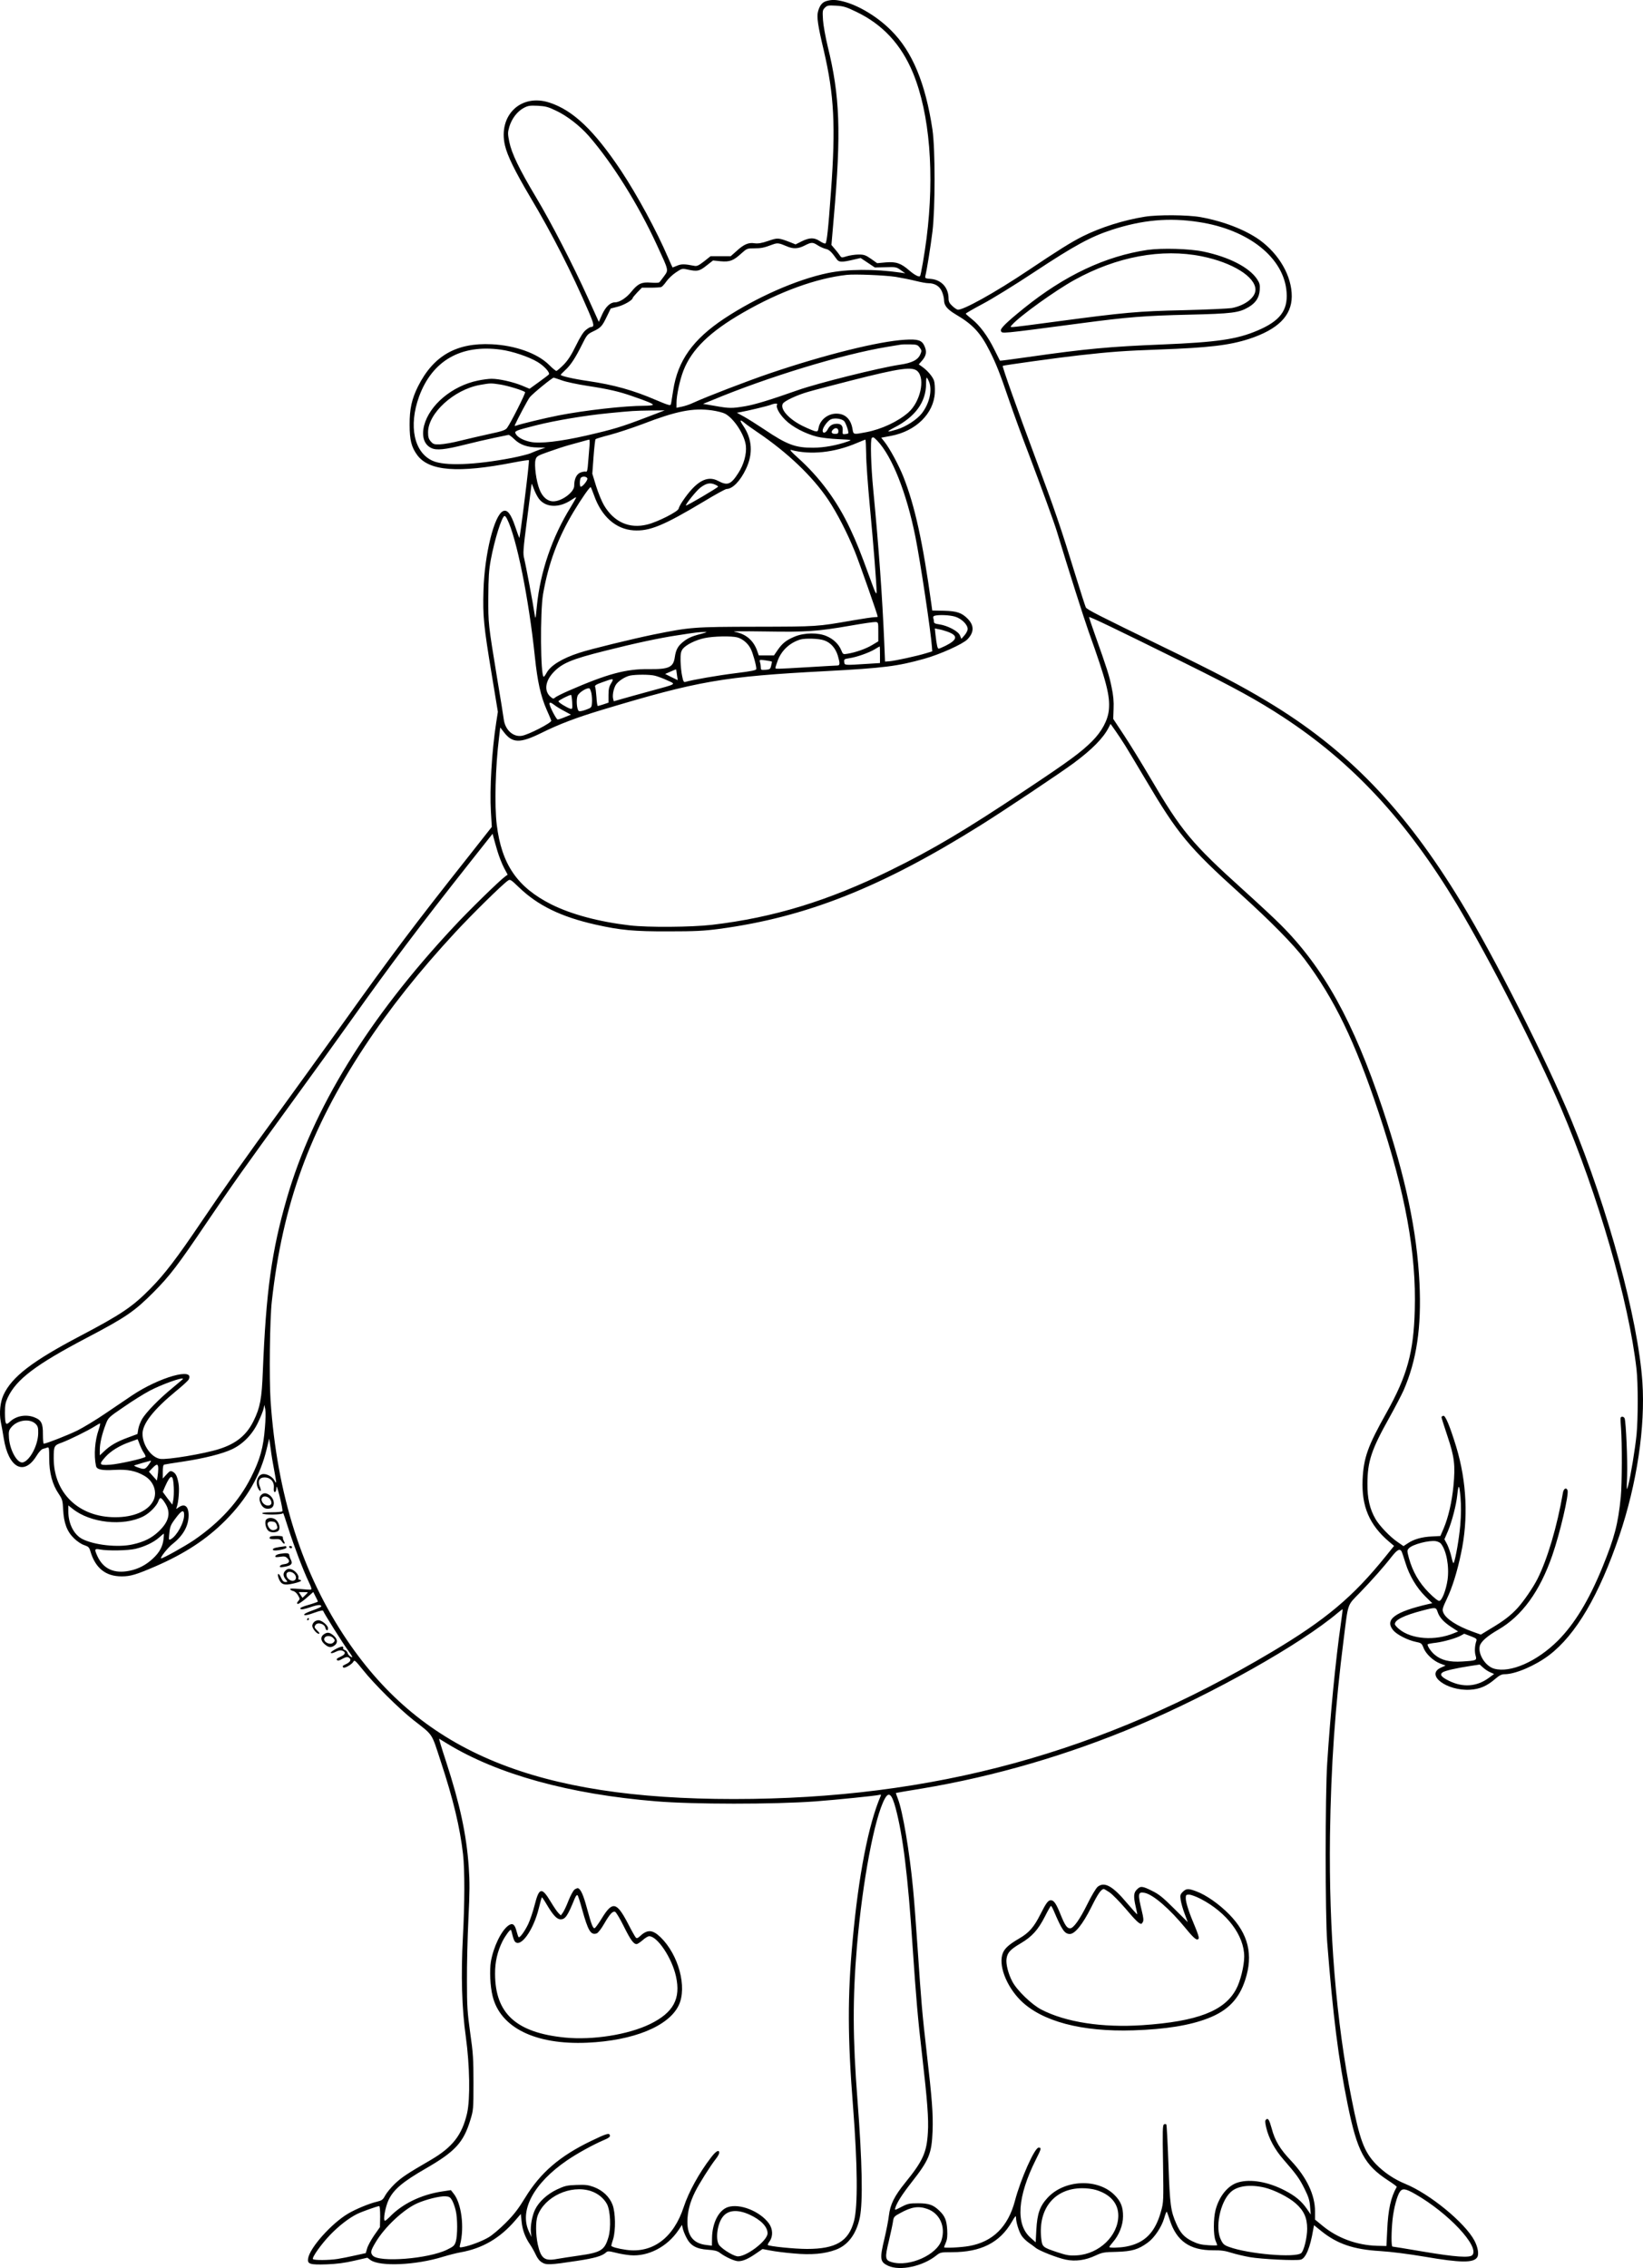 <?xml version="1.0" encoding="UTF-8"?>
<svg xmlns="http://www.w3.org/2000/svg" version="1.0" viewBox="0 0 1461.515 2016.884" preserveAspectRatio="xMidYMid meet">
  <g transform="translate(-25.223,2053.845) scale(0.1,-0.1)" fill="#000000" stroke="none">
    <path d="M7603 20529 c-37 -11 -59 -38 -74 -92 -13 -49 -2 -124 51 -347 92 -395 107 -670 64 -1255 -24 -335 -37 -457 -50 -462 -6 -2 -28 7 -49 21 -49 33 -90 33 -160 -1 l-56 -28 -47 19 c-107 41 -112 41 -196 12 -59 -20 -89 -25 -121 -21 -54 9 -96 -9 -161 -69 l-52 -46 -89 0 -90 0 -58 -46 c-50 -38 -64 -45 -90 -39 -81 16 -112 17 -149 1 -21 -9 -40 -16 -41 -16 -1 0 -19 39 -40 88 -102 238 -275 556 -418 772 -240 359 -426 537 -637 606 -254 83 -458 -113 -396 -381 22 -93 90 -231 223 -456 197 -330 373 -676 522 -1023 50 -117 52 -135 17 -136 -5 0 -24 -11 -41 -25 -22 -16 -51 -61 -89 -139 -41 -84 -71 -131 -110 -171 -30 -30 -59 -55 -65 -55 -6 0 -35 24 -64 53 -103 103 -301 174 -512 184 -313 15 -517 -102 -654 -374 -56 -112 -76 -202 -75 -343 0 -135 16 -198 68 -269 105 -142 363 -162 858 -65 72 14 133 23 135 20 3 -3 -14 -161 -38 -350 -23 -190 -45 -344 -47 -342 -2 2 -19 48 -37 102 -39 115 -71 154 -108 137 -79 -36 -165 -385 -174 -705 -7 -229 2 -317 73 -746 l55 -334 -15 -96 c-39 -251 -59 -594 -47 -792 l8 -135 -201 -255 c-491 -620 -677 -867 -1122 -1490 -187 -261 -444 -617 -570 -790 -290 -396 -474 -657 -689 -975 -220 -326 -327 -466 -455 -596 -161 -163 -259 -229 -630 -424 -422 -222 -603 -361 -677 -522 -29 -63 -39 -159 -24 -238 7 -33 19 -100 27 -150 42 -260 179 -334 290 -155 22 36 45 61 59 64 13 3 30 9 39 12 14 5 16 -7 16 -99 0 -126 28 -231 85 -314 32 -48 35 -60 39 -140 6 -119 34 -194 96 -254 27 -27 66 -53 91 -61 38 -13 45 -20 55 -54 44 -150 135 -224 279 -224 77 0 129 15 302 90 262 114 455 241 623 410 190 192 308 396 365 635 l22 90 13 -90 c6 -50 20 -135 31 -190 22 -119 23 -129 3 -93 -16 31 -61 58 -97 58 -51 0 -78 -73 -48 -129 19 -35 31 -24 16 14 -22 52 -6 85 40 85 53 0 88 -38 83 -91 -2 -27 0 -39 9 -39 8 0 13 14 14 38 0 26 9 2 30 -81 16 -66 27 -123 23 -128 -3 -5 -46 -9 -95 -9 -58 0 -88 -4 -84 -10 9 -15 185 -13 185 3 1 6 21 -53 46 -133 48 -151 130 -369 183 -480 23 -47 28 -66 18 -68 -7 -1 -52 1 -100 6 -59 5 -86 5 -84 -2 2 -6 14 -13 27 -16 14 -3 33 -20 43 -38 18 -31 18 -34 3 -51 -12 -13 -14 -21 -6 -26 5 -3 39 19 75 50 l64 56 20 -40 c12 -22 21 -42 21 -45 0 -2 -25 -12 -55 -21 -90 -26 -109 -35 -99 -45 7 -7 36 -1 84 15 70 24 100 26 100 8 0 -5 -36 -21 -81 -37 -53 -19 -77 -32 -70 -39 6 -6 36 0 87 19 52 19 79 24 81 17 8 -23 172 -284 221 -351 41 -56 46 -67 27 -58 -13 6 -27 21 -30 33 -3 12 -14 25 -25 28 -11 4 -18 10 -15 15 3 5 1 11 -4 15 -14 8 -113 -44 -106 -55 4 -6 21 -2 43 9 26 13 44 16 60 10 34 -13 27 -34 -18 -54 -29 -13 -38 -21 -30 -29 8 -8 22 -5 48 11 27 15 43 19 55 12 26 -15 20 -37 -15 -55 -42 -21 -41 -21 -33 -33 8 -14 81 27 92 53 8 15 20 4 83 -75 102 -128 323 -347 450 -447 179 -140 158 -108 243 -368 111 -336 171 -587 198 -824 16 -140 15 -441 -1 -735 -18 -341 -10 -637 26 -890 35 -257 40 -552 11 -680 -45 -193 -129 -301 -322 -414 -214 -124 -261 -156 -321 -213 -34 -33 -72 -79 -85 -103 -21 -39 -29 -45 -74 -56 -66 -15 -187 -65 -255 -105 -148 -87 -341 -303 -357 -399 -8 -51 15 -58 166 -53 87 3 162 13 243 32 l118 27 27 -20 c83 -61 404 -47 648 29 50 15 119 33 155 39 195 35 350 126 485 283 l50 58 7 -67 c7 -74 31 -140 76 -206 16 -23 38 -63 50 -89 13 -29 33 -56 54 -68 39 -25 70 -24 313 13 158 24 223 43 257 74 16 14 23 14 85 -1 37 -10 97 -20 133 -23 158 -13 327 75 426 221 l33 49 6 -29 c3 -16 17 -53 32 -82 36 -73 88 -103 192 -110 58 -4 83 -10 106 -27 50 -38 132 -75 165 -75 41 0 89 21 158 69 l57 39 70 -13 c39 -8 132 -20 207 -26 156 -15 277 -4 375 33 109 40 184 142 214 288 28 139 21 493 -21 1040 -43 553 -44 906 -5 1370 50 580 156 1146 248 1313 36 65 62 42 96 -83 65 -244 109 -596 151 -1230 31 -459 47 -646 85 -970 46 -400 59 -566 51 -686 -10 -176 -44 -252 -200 -444 -99 -122 -135 -195 -147 -296 -5 -44 -23 -134 -39 -202 -44 -182 -40 -209 33 -243 106 -48 306 -5 427 91 36 29 42 30 139 30 259 0 426 84 534 270 29 51 37 59 37 39 0 -43 26 -127 51 -164 13 -19 42 -47 64 -62 22 -15 49 -35 60 -44 31 -26 190 -89 267 -105 86 -18 176 -6 267 37 58 27 75 30 185 32 137 4 195 21 279 83 58 42 122 138 145 216 9 32 19 58 22 58 3 0 15 -33 28 -74 60 -187 178 -270 387 -269 67 1 108 -5 160 -22 39 -12 113 -30 165 -39 102 -18 410 -33 453 -22 44 11 84 106 111 269 l7 37 62 -50 c143 -116 289 -166 527 -180 94 -6 248 -25 395 -50 320 -55 434 -56 467 -6 18 26 7 90 -24 149 -85 160 -399 417 -616 505 -99 41 -188 101 -260 175 -105 110 -144 213 -216 577 -138 687 -204 1496 -193 2345 9 622 45 1145 123 1755 40 320 29 288 142 404 110 114 214 231 286 324 49 61 71 72 87 42 4 -8 19 -54 34 -102 35 -113 98 -218 175 -295 l63 -62 -29 -6 c-305 -70 -398 -139 -318 -235 33 -39 128 -87 199 -102 50 -10 54 -13 70 -53 20 -54 86 -116 148 -140 l48 -18 -40 -18 c-143 -64 49 -209 258 -197 87 5 151 33 226 98 35 30 55 40 82 40 95 0 272 76 395 169 238 181 446 534 626 1066 155 459 231 967 204 1363 -39 563 -305 1539 -635 2337 -222 534 -680 1441 -977 1930 -504 831 -1016 1361 -1727 1787 -233 140 -458 258 -922 483 -578 281 -679 332 -690 352 -5 10 -46 137 -91 283 -130 424 -183 578 -355 1040 -168 450 -299 819 -293 825 6 5 501 74 683 94 277 31 402 40 703 51 450 16 631 38 807 95 255 84 377 205 378 377 1 181 -112 377 -288 504 -128 90 -318 164 -520 201 -111 21 -386 23 -500 4 -188 -30 -392 -95 -549 -173 -106 -53 -217 -123 -486 -303 -298 -200 -591 -362 -630 -350 -11 3 -33 19 -49 35 -24 22 -31 37 -31 67 -1 94 -64 163 -157 171 -51 4 -54 6 -49 28 13 51 46 257 63 394 25 207 25 733 0 905 -62 413 -179 695 -367 882 -120 121 -288 223 -425 258 -66 17 -104 18 -152 4z m267 -96 c234 -112 399 -290 504 -544 149 -362 193 -901 120 -1472 -17 -132 -50 -327 -58 -334 -10 -10 -48 10 -94 49 -75 66 -120 81 -211 73 l-76 -7 -55 39 c-48 33 -62 38 -110 38 -30 0 -77 -7 -104 -15 -48 -15 -49 -15 -65 10 -9 13 -29 39 -45 57 l-28 33 21 243 c67 762 55 1082 -55 1527 -19 80 -38 184 -41 231 -5 80 -4 88 17 109 20 20 30 22 99 18 67 -4 90 -11 181 -55z m-2669 -880 c97 -46 210 -134 289 -224 209 -240 440 -609 605 -968 108 -234 105 -221 65 -278 -19 -26 -39 -52 -44 -56 -6 -4 -39 -5 -74 -2 -81 7 -116 -9 -174 -81 -42 -53 -104 -94 -144 -94 -43 0 -84 -39 -115 -107 l-30 -67 -97 214 c-134 295 -326 668 -462 895 -150 251 -216 389 -237 490 -15 74 -15 84 0 137 22 72 70 135 127 166 39 21 55 23 126 20 70 -4 93 -10 165 -45z m5714 -989 c446 -67 761 -320 782 -625 12 -162 -60 -256 -259 -340 -182 -78 -360 -104 -848 -124 -467 -19 -676 -38 -1188 -111 -139 -20 -254 -35 -255 -33 -1 2 -23 47 -50 100 -58 118 -130 215 -200 270 -29 23 -53 44 -54 48 -1 3 66 42 149 86 84 44 293 173 465 287 352 232 496 311 686 373 272 88 508 110 772 69z m-3666 -215 c59 -26 102 -24 161 6 61 31 71 31 118 1 20 -13 52 -27 69 -31 30 -6 51 -25 97 -90 20 -30 46 -31 158 -4 l56 13 63 -42 63 -42 95 2 c91 3 98 2 136 -26 l40 -28 -41 6 c-234 34 -477 32 -649 -4 -278 -58 -635 -216 -921 -405 -278 -185 -412 -373 -453 -635 -6 -41 -14 -89 -17 -107 -4 -29 -7 -31 -32 -23 -15 4 -61 22 -102 40 -204 88 -376 136 -607 170 -132 19 -243 45 -243 55 0 3 18 21 39 41 48 43 91 108 151 229 42 85 48 92 98 116 69 33 80 45 122 132 l35 72 62 16 c56 14 133 59 133 77 0 4 19 26 41 50 l41 42 78 0 c43 0 86 3 95 6 8 4 29 26 46 51 17 24 55 60 84 79 52 35 55 36 105 25 85 -18 103 -15 166 35 l59 46 67 -7 c81 -7 113 4 184 69 50 45 54 46 116 46 63 0 85 5 163 34 43 16 56 14 124 -15z m973 -273 c54 -9 133 -25 177 -36 44 -11 93 -20 110 -20 57 0 100 -25 121 -72 11 -24 20 -60 20 -80 0 -47 30 -82 106 -127 150 -88 219 -163 300 -324 57 -113 90 -195 174 -442 38 -111 117 -328 176 -481 113 -299 223 -601 247 -680 107 -353 237 -761 282 -889 161 -449 193 -576 181 -700 -9 -91 -62 -191 -149 -278 -97 -97 -202 -175 -592 -434 -534 -356 -823 -528 -1200 -713 -555 -273 -1043 -422 -1590 -486 -184 -21 -570 -24 -730 -5 -275 32 -520 98 -697 186 -304 153 -444 356 -487 710 -21 170 -12 513 20 772 l11 92 32 -41 c76 -100 144 -101 333 -8 162 80 310 136 538 205 862 259 1078 297 1990 345 521 28 639 43 879 110 140 39 344 131 384 173 59 61 61 121 5 180 -54 56 -98 71 -213 74 l-105 2 -8 58 c-76 552 -147 874 -249 1132 -43 107 -120 250 -169 312 l-28 35 86 16 c223 42 382 199 391 385 2 39 -1 87 -7 105 -12 37 -58 91 -106 125 l-30 21 21 24 c47 51 54 88 28 143 -23 48 -57 59 -172 52 -230 -13 -713 -133 -1197 -297 -198 -67 -570 -210 -687 -264 -29 -14 -74 -29 -100 -34 l-48 -10 0 43 c0 67 29 203 61 286 73 190 237 349 534 519 323 186 649 304 920 334 73 8 339 -3 437 -18z m211 -628 c18 -24 19 -30 7 -58 -21 -52 -74 -79 -184 -95 -182 -27 -730 -164 -906 -226 -247 -87 -384 -129 -469 -143 -118 -20 -141 -20 -270 3 l-105 18 77 31 c498 208 1161 410 1562 476 50 8 101 17 115 19 14 3 54 4 89 3 57 -1 66 -4 84 -28z m-3726 -19 c103 -14 249 -63 326 -109 60 -36 112 -93 102 -111 -3 -4 -43 -35 -89 -68 l-83 -60 -69 29 c-79 32 -201 60 -269 60 -25 0 -80 -7 -122 -16 -228 -47 -430 -216 -478 -399 -24 -96 -1 -170 64 -201 46 -22 120 -15 302 31 79 20 196 47 259 60 64 13 120 25 125 26 6 2 29 -16 53 -39 50 -49 115 -72 211 -73 l66 -1 -50 -17 c-27 -10 -66 -25 -85 -34 -20 -8 -94 -27 -165 -41 -329 -63 -596 -73 -703 -26 -167 73 -217 310 -122 572 117 319 372 466 727 417z m3708 -193 c69 -69 23 -273 -83 -366 -91 -80 -238 -149 -375 -175 -114 -22 -113 -22 -121 26 -14 90 -65 139 -144 139 -76 0 -145 -55 -158 -126 -6 -32 -9 -35 -33 -30 -14 4 -63 24 -108 46 -124 61 -205 152 -177 199 15 25 129 78 229 106 50 15 221 59 380 100 437 111 545 126 590 81z m-3165 -80 c37 -14 142 -36 234 -50 177 -27 278 -50 391 -90 131 -45 185 -67 185 -77 0 -5 -35 -9 -77 -9 -173 0 -534 -41 -763 -86 -123 -24 -337 -76 -374 -90 -10 -4 -17 -3 -15 2 30 66 114 223 133 249 23 30 200 175 214 175 2 0 35 -11 72 -24z m3266 -11 c31 -76 4 -196 -65 -284 -43 -54 -139 -117 -218 -141 -96 -29 -104 -25 -26 16 188 96 283 228 283 390 0 30 2 54 6 54 3 0 12 -16 20 -35z m-3813 -26 c67 -11 203 -52 220 -68 7 -7 -129 -277 -161 -319 -15 -19 -44 -29 -153 -52 -73 -16 -190 -43 -259 -60 -69 -18 -151 -32 -183 -33 -53 -2 -61 1 -83 26 -19 22 -24 40 -24 81 0 169 229 379 460 421 96 17 98 17 183 4z m2462 -179 c-14 -22 20 -84 73 -136 62 -62 176 -122 282 -149 36 -9 121 -19 190 -22 122 -6 124 -6 85 -20 -99 -35 -213 -56 -310 -56 -157 -1 -231 26 -436 164 -65 43 -145 94 -180 113 l-62 34 39 7 c62 11 237 53 264 64 33 13 63 14 55 1z m-579 -51 c43 -6 95 -19 115 -29 79 -41 176 -189 186 -286 8 -73 -19 -168 -67 -242 -66 -103 -96 -115 -180 -70 -99 52 -197 -4 -317 -182 -17 -25 -32 -54 -34 -65 -5 -26 -188 -119 -279 -141 -159 -40 -296 21 -385 171 -19 32 -51 109 -70 170 l-34 111 11 150 c6 82 14 153 18 157 4 4 60 21 126 38 65 17 195 60 289 95 303 117 453 147 621 123z m-591 -65 c-215 -82 -284 -103 -527 -159 -233 -53 -414 -74 -498 -56 -63 13 -114 41 -130 71 -14 25 -5 29 180 76 170 43 439 88 645 108 215 21 231 22 375 24 l125 1 -170 -65z m1765 -29 c16 -15 46 -102 37 -111 -2 -2 -14 -5 -27 -6 -22 -3 -24 0 -22 30 4 42 -12 62 -50 62 -40 0 -65 -15 -83 -50 -17 -33 -45 -40 -45 -11 0 26 41 83 70 99 31 16 95 9 120 -13z m-883 -19 c15 -13 66 -49 113 -81 269 -182 490 -393 629 -600 80 -120 170 -295 239 -465 40 -100 202 -561 202 -576 0 -2 -12 -4 -28 -4 -15 0 -104 -13 -197 -29 -313 -55 -311 -55 -855 -56 -561 -1 -584 -3 -917 -70 -180 -37 -563 -130 -658 -162 -152 -49 -256 -113 -291 -179 -10 -19 -22 -34 -25 -34 -29 0 -33 577 -6 735 47 271 133 503 273 735 69 115 145 223 151 216 3 -3 16 -35 29 -71 66 -189 193 -302 351 -313 143 -9 264 40 625 256 102 62 194 112 203 112 53 0 122 70 173 178 64 134 56 265 -23 382 -37 54 -32 63 12 26z m833 -71 c0 -21 -5 -25 -30 -25 -31 0 -39 17 -18 38 22 22 48 14 48 -13z m347 -87 c131 -138 260 -464 338 -853 44 -219 138 -846 147 -979 l3 -40 -56 -17 c-77 -24 -275 -67 -324 -71 l-40 -3 -7 170 c-17 401 -48 839 -98 1360 -20 205 -27 445 -13 458 11 12 18 8 50 -25z m-2561 -45 c-3 -32 -8 -98 -12 -146 -5 -71 -9 -87 -21 -83 -8 3 -29 -1 -48 -8 -35 -15 -55 -57 -55 -118 0 -56 -110 -138 -186 -138 -51 0 -96 38 -122 104 -30 74 -49 220 -36 266 9 31 16 36 119 72 61 22 144 49 185 60 41 11 95 26 120 33 25 7 49 14 53 14 5 1 6 -25 3 -56z m2461 -71 c0 -70 15 -275 32 -457 34 -359 61 -707 61 -770 -1 -33 -12 -9 -64 135 -78 215 -113 302 -170 424 -116 248 -272 460 -470 637 -56 50 -73 71 -56 66 172 -46 384 -24 585 62 39 16 72 30 75 30 3 1 6 -56 7 -127z m-2480 -218 c5 -15 -41 -74 -59 -74 -9 0 -11 51 -2 74 8 21 53 21 61 0z m-431 -181 c61 -80 181 -84 291 -9 20 14 38 24 40 22 2 -2 -20 -41 -48 -87 -164 -264 -271 -575 -301 -879 -12 -123 -12 -124 -21 -70 -14 99 -78 434 -91 488 -13 48 -11 76 25 355 21 166 39 307 40 312 0 6 9 -14 20 -44 10 -29 31 -69 45 -88z m1569 125 c14 -6 25 -14 25 -17 0 -8 -281 -174 -286 -168 -8 7 93 132 127 158 54 41 88 48 134 27z m-1852 -305 c84 -165 193 -708 247 -1224 23 -221 52 -351 105 -472 20 -45 39 -89 41 -97 6 -18 -205 -127 -263 -135 -76 -12 -146 52 -159 143 -3 26 -30 193 -60 372 -79 481 -79 484 -78 720 1 173 5 238 22 330 33 178 99 390 123 390 5 0 15 -12 22 -27z m3984 -868 c58 -17 113 -71 113 -110 0 -14 -13 -39 -28 -56 l-28 -32 -13 32 c-16 37 -109 86 -183 97 -37 5 -48 10 -48 24 0 10 -3 25 -6 33 -3 10 2 17 13 20 40 10 132 6 180 -8z m2048 -415 c437 -216 646 -331 869 -477 620 -405 1100 -922 1549 -1669 289 -483 710 -1306 925 -1809 331 -776 604 -1722 672 -2325 14 -125 14 -435 0 -580 -13 -128 -52 -366 -74 -450 -15 -54 -15 -52 -10 85 5 134 -10 478 -22 510 -7 17 -31 20 -36 5 -2 -6 0 -48 4 -93 10 -128 9 -494 -2 -608 -24 -243 -56 -364 -164 -629 -121 -295 -247 -502 -395 -651 -187 -186 -422 -290 -567 -250 -77 21 -145 127 -129 200 8 39 66 90 165 147 211 122 370 341 481 662 68 197 149 542 135 578 -11 28 -35 15 -41 -23 -50 -293 -138 -591 -226 -765 -38 -76 -124 -201 -178 -260 -61 -66 -121 -113 -241 -184 l-85 -52 -70 25 c-142 51 -241 115 -264 171 -11 27 -8 38 32 123 47 98 91 238 125 400 67 309 52 640 -42 951 -57 185 -96 280 -115 276 -9 -2 -16 -8 -16 -13 0 -6 24 -81 53 -168 62 -185 71 -257 53 -446 -14 -140 -45 -276 -87 -375 l-29 -67 -75 -4 c-89 -4 -163 -25 -215 -61 l-38 -25 -52 36 c-67 45 -164 147 -197 205 -51 88 -73 183 -72 315 1 197 35 301 193 583 54 97 112 209 129 247 116 267 160 561 141 954 -23 464 -122 934 -329 1553 -259 773 -524 1251 -904 1631 -50 51 -202 192 -336 313 -459 414 -549 523 -825 994 -76 129 -181 300 -234 380 l-96 145 3 90 c3 64 -2 120 -18 194 -20 100 -39 160 -149 469 -28 79 -51 147 -51 152 0 10 234 -103 855 -410z m-2730 280 l0 -85 -55 -33 c-57 -34 -143 -64 -217 -77 -42 -7 -42 -6 -58 32 -22 53 -68 98 -129 124 -74 33 -198 32 -283 -3 -75 -31 -111 -59 -153 -120 l-33 -48 -68 0 -67 0 -12 34 c-32 97 -102 158 -201 175 -36 6 58 7 271 4 367 -6 460 0 760 52 107 19 206 33 220 32 25 -2 25 -4 25 -87z m610 3 c101 -35 98 -72 -11 -127 -29 -14 -56 -26 -62 -26 -10 0 -17 28 -28 122 l-6 58 33 -7 c19 -3 52 -12 74 -20z m-2192 -23 c-82 -21 -117 -38 -162 -76 -40 -34 -57 -67 -66 -129 -13 -91 -52 -109 -230 -107 -204 3 -370 -42 -714 -192 -57 -25 -111 -52 -120 -60 -14 -13 -19 -13 -37 2 -63 50 -55 139 19 219 77 83 162 119 458 193 269 68 487 115 649 139 167 26 185 28 235 29 34 1 29 -2 -32 -18z m329 -30 c48 -14 94 -53 118 -101 19 -36 50 -147 50 -179 0 -12 -37 -20 -183 -38 -155 -19 -391 -60 -449 -78 -13 -4 -19 6 -28 53 -7 31 -13 92 -14 134 -1 64 3 83 19 106 27 36 113 80 195 97 78 17 240 20 292 6z m771 -26 c58 -20 101 -68 122 -136 21 -72 20 -88 -7 -88 -13 0 -131 -7 -263 -15 -289 -17 -285 -17 -285 -5 0 5 10 35 21 66 34 89 106 156 199 185 45 13 165 10 213 -7z m497 -128 l0 -74 -112 -7 c-206 -13 -203 -14 -206 16 -3 25 1 27 44 34 65 9 172 47 225 78 24 15 45 27 47 27 1 0 2 -33 2 -74z m-962 -61 c2 -1 -1 -18 -6 -36 -7 -31 -12 -34 -50 -37 -38 -3 -42 -1 -42 20 0 13 -3 34 -7 47 -6 24 -6 24 48 17 29 -4 55 -9 57 -11z m-844 -118 l7 -47 -56 27 -56 28 48 21 c26 12 49 21 49 20 1 -1 5 -22 8 -49z m-198 -7 c22 -5 72 -23 110 -41 83 -37 94 -30 -156 -98 -102 -28 -215 -59 -252 -70 l-66 -19 -6 23 c-7 28 2 81 21 118 17 34 83 78 131 88 55 10 171 10 218 -1z m-387 -67 c-18 -29 -24 -52 -24 -105 l0 -68 -44 -15 c-25 -8 -48 -15 -51 -15 -4 0 -10 35 -12 78 -3 42 -8 84 -12 93 -5 12 9 21 66 41 99 36 104 36 77 -9z m-176 -89 c4 -21 7 -59 5 -84 -3 -44 -4 -45 -56 -64 -33 -12 -57 -15 -62 -10 -18 18 -23 102 -10 135 13 30 81 73 105 66 5 -2 13 -21 18 -43z m-171 -79 c3 -61 2 -64 -17 -59 -33 11 -105 55 -105 66 0 8 93 56 112 57 3 1 8 -28 10 -64z m-157 -27 c15 -12 54 -36 87 -53 l59 -32 -52 -21 c-28 -12 -58 -22 -66 -22 -12 0 -73 117 -73 141 0 15 16 10 45 -13z m5077 -361 c26 -42 107 -177 180 -300 288 -487 383 -602 843 -1017 270 -244 472 -449 571 -580 266 -354 449 -732 660 -1365 237 -711 336 -1253 321 -1759 -10 -374 -68 -583 -251 -910 -168 -299 -204 -402 -213 -596 -10 -238 60 -402 236 -552 l44 -37 -75 -93 c-291 -361 -533 -564 -1013 -850 -1504 -895 -3013 -1308 -4785 -1308 -1754 0 -2764 414 -3439 1410 -400 590 -625 1295 -682 2133 -13 201 -7 723 11 882 96 863 337 1526 824 2265 225 341 489 673 807 1016 146 158 418 426 469 461 20 14 25 11 98 -59 168 -162 375 -263 682 -332 223 -50 342 -61 650 -60 236 0 313 4 450 22 774 104 1442 369 2324 921 211 132 705 462 826 551 166 123 265 223 314 318 l17 33 41 -58 c23 -32 63 -93 90 -136z m-5585 -937 c14 -47 40 -113 58 -148 l33 -62 -21 -15 c-46 -32 -328 -307 -460 -450 -760 -814 -1251 -1614 -1482 -2409 -137 -473 -186 -831 -215 -1546 -9 -239 -24 -320 -82 -437 -62 -127 -155 -203 -308 -251 -132 -42 -461 -97 -523 -87 -80 13 -157 123 -157 223 0 90 98 215 297 379 57 46 107 92 113 103 60 112 -261 22 -505 -142 -44 -30 -150 -101 -235 -159 -85 -58 -198 -126 -250 -152 -84 -41 -277 -117 -299 -117 -4 0 -7 37 -7 83 1 97 -14 127 -75 151 -75 30 -164 14 -220 -40 -35 -34 -42 -22 -43 80 0 67 4 90 25 136 77 163 249 293 704 532 347 182 423 234 595 407 143 144 214 237 470 616 244 360 326 475 755 1065 182 250 421 581 530 735 359 505 609 837 1054 1400 l205 259 9 -34 c5 -19 20 -73 34 -120z m-2797 -4694 c0 -2 -42 -37 -92 -79 -116 -94 -236 -217 -272 -278 -15 -26 -30 -66 -34 -90 l-7 -43 -86 -32 c-98 -36 -158 -71 -211 -122 l-38 -36 0 50 c0 56 19 139 53 227 22 58 24 61 161 154 76 53 179 117 230 144 109 57 296 124 296 105z m729 -430 c-14 -182 -43 -286 -124 -446 -108 -214 -276 -399 -508 -558 -78 -53 -273 -162 -291 -162 -16 0 58 95 102 129 94 74 141 159 142 253 0 82 -35 110 -90 71 -22 -16 -23 -16 -16 2 17 45 26 162 16 213 -12 64 -24 88 -52 103 -19 10 -26 7 -55 -25 l-33 -36 0 60 c0 40 4 62 13 64 6 2 80 14 162 26 193 29 356 70 442 111 99 47 183 134 233 243 22 46 43 99 47 118 l7 33 8 -40 c4 -22 3 -94 -3 -159z m-2040 30 c20 -20 24 -34 23 -83 -1 -104 -71 -239 -134 -259 -49 -15 -117 103 -126 216 -4 57 -1 69 19 94 53 67 166 83 218 32z m561 -51 c-34 -98 -44 -227 -24 -322 6 -33 51 -43 167 -36 114 6 187 -8 264 -53 83 -48 118 -147 78 -223 -47 -91 -176 -146 -340 -145 -322 1 -545 215 -545 524 0 110 3 115 73 140 67 25 228 104 292 144 22 14 43 26 47 26 4 0 -2 -25 -12 -55z m365 -132 c10 -27 27 -61 38 -76 10 -16 17 -31 13 -34 -15 -15 -240 -65 -313 -70 -99 -7 -104 1 -44 68 47 53 126 102 218 134 37 14 69 25 69 25 1 0 9 -21 19 -47z m86 -171 c-36 -51 -43 -54 -97 -35 -27 9 -43 18 -37 20 23 8 138 41 146 42 5 0 -1 -12 -12 -27z m79 -45 c0 -18 -3 -48 -6 -68 l-6 -37 -36 40 -35 39 33 34 c38 39 50 37 50 -8z m138 -165 c2 -42 0 -94 -5 -116 l-8 -38 -43 56 -42 57 20 47 c52 117 73 115 78 -6z m11444 -337 c-11 -122 -40 -290 -58 -335 -4 -8 -12 13 -20 50 -8 36 -25 86 -38 113 l-25 47 31 72 c36 86 74 232 83 319 11 105 18 100 29 -16 6 -77 6 -152 -2 -250z m-11519 193 c52 -84 32 -163 -62 -251 -61 -57 -129 -91 -230 -113 -130 -29 -341 -6 -448 49 -74 39 -123 136 -123 244 l0 54 38 -30 c158 -127 451 -158 630 -67 55 28 119 93 134 137 13 38 26 33 61 -23z m167 -102 c0 -70 -65 -186 -119 -216 -17 -8 -18 -5 -14 38 7 77 11 87 59 151 52 70 74 78 74 27z m-183 -215 c-8 -67 -36 -118 -95 -173 -60 -56 -128 -92 -207 -108 -136 -28 -232 15 -285 127 -30 65 -28 72 23 62 69 -13 247 -10 315 6 82 20 158 56 208 99 21 20 41 35 43 36 2 0 1 -22 -2 -49z m11362 -39 c50 -61 76 -203 60 -322 -13 -90 -49 -184 -73 -188 -10 -2 -46 25 -95 75 -86 87 -143 186 -176 306 -17 64 -17 68 0 87 31 34 178 73 240 63 17 -3 36 -12 44 -21z m-10079 -435 c0 -2 -11 -13 -24 -26 l-23 -22 -17 26 -16 25 40 0 c22 0 40 -1 40 -3z m10050 -172 c16 -50 55 -92 124 -137 l59 -38 -37 -15 c-167 -70 -379 -55 -488 36 -21 17 -38 37 -38 44 0 38 81 78 245 121 119 31 121 30 135 -11z m-861 -110 c-46 -320 -93 -804 -121 -1240 -18 -271 -18 -1360 0 -1585 51 -652 100 -1043 182 -1445 85 -419 149 -539 359 -676 45 -29 80 -55 78 -58 -53 -93 -77 -202 -85 -386 l-7 -140 -85 2 c-178 5 -351 69 -482 177 l-68 56 0 73 c0 146 -74 302 -213 450 -99 104 -144 179 -173 289 -21 76 -32 93 -49 78 -11 -9 -10 -23 1 -73 23 -96 76 -194 151 -280 119 -137 143 -170 189 -262 36 -72 46 -104 50 -160 l6 -70 -35 51 c-47 68 -103 115 -196 163 -148 77 -304 104 -414 72 -91 -26 -169 -121 -202 -246 -20 -77 -20 -224 0 -272 8 -19 15 -38 15 -41 0 -2 -36 -3 -79 0 -63 4 -93 11 -144 36 -71 35 -105 73 -141 155 -50 114 -57 164 -70 529 -7 191 -15 351 -19 354 -3 4 -13 4 -20 1 -13 -5 -14 -57 -9 -349 5 -329 4 -346 -17 -421 -52 -191 -145 -286 -311 -317 -58 -11 -150 -13 -150 -4 0 4 14 22 31 42 55 63 91 152 91 230 1 82 -19 133 -74 189 -149 152 -448 140 -598 -24 -68 -74 -91 -140 -99 -282 l-6 -113 -46 41 c-134 118 -117 365 47 693 50 99 52 108 25 108 -35 0 -160 -280 -211 -475 -61 -229 -197 -363 -407 -400 -71 -13 -223 -20 -223 -11 0 2 7 21 16 42 12 28 15 59 12 114 -5 83 -20 121 -69 168 -54 53 -94 67 -190 67 -77 0 -92 -3 -148 -32 -59 -31 -62 -31 -55 -10 14 47 59 118 141 223 161 205 183 259 191 464 5 152 -4 275 -53 700 -40 351 -47 431 -80 920 -14 206 -32 447 -41 535 -31 327 -92 689 -135 798 -11 27 -18 50 -17 51 2 1 105 19 230 39 648 108 1308 301 1924 562 669 284 1446 721 1778 1002 22 18 40 32 41 30 2 -1 -6 -60 -16 -132z m1156 -107 c49 -19 56 -24 50 -42 -14 -41 -17 -94 -7 -129 13 -45 9 -46 -119 -54 -112 -7 -185 11 -243 59 -36 29 -72 85 -63 95 3 2 36 9 74 13 73 10 182 41 223 65 14 8 26 14 27 15 0 0 27 -10 58 -22z m174 -321 l34 -15 -49 -36 c-106 -77 -228 -86 -352 -25 -69 34 -85 55 -58 75 21 15 120 38 246 57 l85 13 30 -27 c17 -16 45 -34 64 -42z m-9276 -636 c447 -272 1084 -448 1852 -511 330 -28 1051 -28 1420 -1 185 14 543 50 569 58 14 4 17 1 13 -8 -109 -252 -198 -708 -251 -1294 -45 -487 -44 -855 4 -1465 41 -526 44 -892 9 -1023 -48 -181 -162 -248 -419 -248 -109 0 -335 23 -348 35 -2 3 5 18 17 34 31 45 28 109 -7 158 -79 108 -259 180 -365 145 -81 -27 -139 -140 -141 -275 l-1 -68 -49 6 c-115 13 -170 81 -169 209 1 88 22 170 68 263 36 73 135 230 186 295 16 20 29 44 29 53 0 32 -30 15 -73 -42 -105 -136 -199 -307 -242 -438 -90 -276 -277 -416 -512 -383 -74 10 -133 27 -133 37 0 4 7 30 16 57 24 78 22 236 -5 307 -27 71 -87 128 -167 158 -50 18 -74 21 -154 18 -85 -3 -104 -8 -173 -40 -88 -42 -161 -109 -195 -179 -27 -56 -43 -147 -37 -203 l5 -41 -21 45 c-91 188 39 433 338 637 89 61 234 141 331 182 39 16 52 27 50 39 -5 25 -29 18 -168 -49 -280 -135 -450 -282 -586 -504 -61 -100 -100 -151 -174 -225 -52 -52 -120 -110 -152 -128 -57 -34 -165 -75 -227 -86 -32 -6 -33 -5 -26 22 40 153 12 369 -59 455 l-23 29 -79 -12 c-188 -29 -356 -111 -468 -229 -17 -17 -34 -31 -39 -31 -20 0 3 124 33 187 45 92 126 160 331 278 260 150 334 230 395 430 27 88 28 96 28 330 0 211 -3 265 -29 445 -25 181 -29 235 -29 460 -1 140 5 390 13 554 12 239 12 332 3 460 -20 290 -79 562 -201 937 -38 115 -66 207 -62 205 3 -2 36 -22 74 -45z m7267 -3946 c87 -21 213 -84 277 -140 74 -65 103 -129 103 -226 0 -80 -29 -197 -53 -217 -53 -44 -471 -8 -642 55 -42 15 -54 25 -72 63 -54 106 -8 335 85 423 59 57 172 72 302 42z m-1500 -21 c129 -38 200 -120 200 -228 0 -179 -170 -342 -368 -354 -67 -4 -89 0 -172 27 -135 45 -137 47 -146 128 -27 261 119 440 362 442 39 1 94 -6 124 -15z m-4492 -10 c63 -21 116 -64 144 -117 30 -58 37 -210 13 -292 -34 -117 -65 -137 -263 -165 -75 -11 -163 -24 -195 -30 -110 -21 -143 3 -171 129 -19 88 -20 202 -2 254 62 171 293 279 474 221z m7335 -28 c292 -167 571 -464 507 -541 -22 -27 -151 -18 -436 30 -146 25 -271 45 -275 45 -12 0 -11 134 1 245 11 99 40 207 65 243 23 32 51 28 138 -22z m-8569 -55 c10 -18 25 -59 32 -90 17 -68 17 -221 1 -276 -11 -35 -19 -44 -77 -72 -165 -82 -610 -117 -663 -52 -21 26 -17 44 26 116 80 136 249 294 371 348 77 34 200 65 251 62 33 -2 42 -7 59 -36z m-640 -145 l-2 -93 -52 -74 c-28 -41 -56 -93 -62 -115 l-12 -42 -95 -21 c-53 -12 -123 -26 -156 -31 -75 -12 -212 -13 -219 -1 -10 15 75 134 153 215 78 81 165 148 238 185 42 21 180 70 198 71 6 0 9 -37 9 -94z m4867 69 c110 -39 164 -156 127 -276 -39 -131 -285 -242 -441 -198 -62 17 -65 37 -28 189 17 72 34 151 37 174 6 40 10 45 66 75 98 54 160 64 239 36z m-1581 -51 c100 -46 160 -107 160 -166 0 -68 -201 -218 -273 -204 -46 9 -146 75 -162 106 -29 56 -10 186 37 245 47 61 132 67 238 19z M10460 18316 c-373 -55 -737 -226 -1100 -519 -157 -127 -212 -181 -204 -200 10 -27 -23 -30 714 67 414 55 568 67 955 76 387 9 448 17 532 66 65 38 96 85 101 152 3 50 0 62 -25 100 -71 104 -248 195 -475 243 -123 26 -369 33 -498 15z m483 -57 c272 -55 477 -182 477 -297 0 -69 -92 -140 -210 -163 -30 -5 -221 -14 -425 -19 -410 -9 -530 -20 -1129 -100 -203 -28 -381 -50 -394 -50 -25 0 -25 0 -6 21 70 79 387 306 554 398 377 208 776 282 1133 210z M10017 3760 c-15 -12 -55 -79 -92 -154 -68 -138 -124 -216 -154 -216 -27 0 -46 27 -85 124 -38 95 -59 126 -86 126 -24 0 -42 -24 -93 -125 -58 -116 -102 -165 -190 -216 -87 -51 -125 -84 -143 -126 -44 -103 26 -292 156 -423 188 -187 543 -282 1005 -267 284 9 501 44 663 107 176 68 276 171 331 342 73 223 28 409 -142 582 -89 91 -206 173 -293 205 -71 27 -90 26 -121 -5 -22 -22 -24 -30 -18 -72 4 -26 19 -81 35 -122 l28 -75 -122 121 c-97 97 -135 128 -195 157 -87 44 -104 45 -136 12 -29 -28 -31 -62 -10 -154 9 -35 14 -65 13 -66 -2 -2 -42 43 -90 99 -128 153 -201 193 -261 146z m105 -50 c24 -16 89 -82 143 -145 87 -103 120 -135 139 -135 3 0 10 8 15 18 7 13 4 41 -9 93 -38 156 -36 176 23 165 76 -14 226 -144 368 -318 77 -94 104 -114 115 -85 2 7 -12 51 -32 98 -52 121 -84 218 -84 256 0 30 3 33 29 33 17 0 63 -17 104 -38 233 -121 387 -325 387 -513 0 -81 -34 -221 -72 -290 -103 -194 -345 -287 -832 -320 -356 -24 -684 26 -901 139 -84 43 -217 171 -257 248 -37 68 -60 160 -52 206 8 53 34 81 126 135 101 60 154 119 215 238 26 52 51 95 54 95 3 0 14 -19 24 -42 73 -172 97 -208 144 -208 45 0 114 85 191 239 60 121 87 159 111 161 3 0 26 -13 51 -30z M5363 3735 c-11 -8 -36 -53 -54 -99 -18 -47 -41 -95 -51 -108 l-17 -23 -21 21 c-12 11 -42 56 -68 99 -81 135 -104 130 -144 -28 -15 -59 -41 -135 -57 -169 -33 -68 -76 -126 -86 -116 -3 3 -11 27 -18 53 -16 63 -37 76 -74 49 -63 -47 -131 -188 -154 -319 -13 -78 -7 -218 15 -307 68 -281 380 -435 841 -415 411 18 726 146 815 333 76 160 -1 449 -162 605 -71 68 -116 71 -181 11 -21 -20 -30 -23 -39 -14 -6 6 -39 64 -72 129 -99 189 -136 196 -230 43 -28 -46 -57 -85 -63 -88 -16 -5 -28 24 -70 178 -31 116 -55 169 -79 177 -5 2 -19 -4 -31 -12z m67 -175 c54 -194 77 -232 130 -215 12 4 41 41 66 85 51 88 76 115 98 107 9 -4 43 -60 76 -127 61 -123 88 -160 115 -160 8 0 32 16 54 35 21 19 47 35 58 35 73 0 202 -193 238 -356 45 -200 -22 -323 -230 -425 -195 -95 -512 -145 -760 -120 -432 44 -618 214 -619 566 -1 105 21 200 66 290 25 49 68 108 75 101 3 -2 9 -24 14 -47 6 -24 15 -49 21 -56 50 -60 165 99 213 295 13 52 25 96 27 98 2 2 22 -27 43 -63 56 -95 91 -133 124 -133 42 0 63 31 125 184 10 24 20 36 26 30 5 -5 23 -61 40 -124z M2576 7244 c-20 -19 -20 -47 -1 -84 17 -32 45 -45 80 -36 45 11 43 80 -2 116 -31 24 -56 25 -77 4z m80 -39 c20 -31 12 -55 -20 -55 -40 0 -73 49 -49 73 15 16 53 6 69 -18z M2620 7025 c-16 -20 -5 -77 19 -99 23 -21 80 -18 94 5 13 21 2 64 -23 89 -24 24 -72 26 -90 5z m94 -48 c8 -22 7 -30 -4 -37 -26 -16 -49 -11 -66 15 -23 35 -12 57 28 53 25 -2 35 -9 42 -31z M2657 6873 c-17 -16 -3 -24 40 -22 38 2 49 -1 61 -19 19 -29 36 -28 20 1 -7 12 -11 28 -10 35 2 8 -13 12 -51 12 -29 0 -57 -3 -60 -7z M2738 6781 c-47 -7 -66 -16 -56 -27 12 -12 118 8 118 22 0 8 -3 13 -7 13 -5 -1 -29 -5 -55 -8z M2825 6780 c3 -5 10 -10 16 -10 5 0 9 5 9 10 0 6 -7 10 -16 10 -8 0 -12 -4 -9 -10z M2746 6721 c-22 -3 -41 -12 -44 -20 -4 -11 5 -12 41 -7 39 6 49 4 67 -14 26 -26 13 -47 -32 -52 -18 -2 -33 -9 -36 -17 -3 -10 5 -12 39 -6 61 10 77 26 59 62 -8 15 -14 35 -15 43 0 17 -23 20 -79 11z M2790 6570 c-23 -23 -20 -51 8 -82 14 -17 13 -18 -7 -18 -16 0 -27 11 -40 41 -22 49 -38 35 -17 -16 21 -49 49 -57 130 -38 36 8 66 19 66 24 0 5 -6 9 -14 9 -9 0 -12 7 -9 19 6 23 -34 68 -69 76 -19 5 -32 1 -48 -15z m86 -35 c29 -44 -18 -75 -58 -38 -18 16 -24 44 -11 56 15 16 53 6 69 -18z M2985 6140 c-3 -5 -1 -10 4 -10 6 0 11 5 11 10 0 6 -2 10 -4 10 -3 0 -8 -4 -11 -10z M3046 6114 c-9 -8 -16 -24 -16 -33 0 -24 38 -71 57 -71 12 0 9 7 -11 26 -28 29 -30 33 -18 51 18 29 79 13 88 -23 7 -29 24 -32 24 -5 0 25 -55 71 -85 71 -13 0 -31 -7 -39 -16z M3132 6004 c-31 -22 -28 -57 9 -88 35 -30 56 -32 87 -10 31 22 28 57 -9 88 -35 30 -56 32 -87 10z m82 -30 c19 -19 20 -26 4 -42 -31 -31 -104 12 -76 45 14 18 53 16 72 -3z"></path>
  </g>
</svg>
